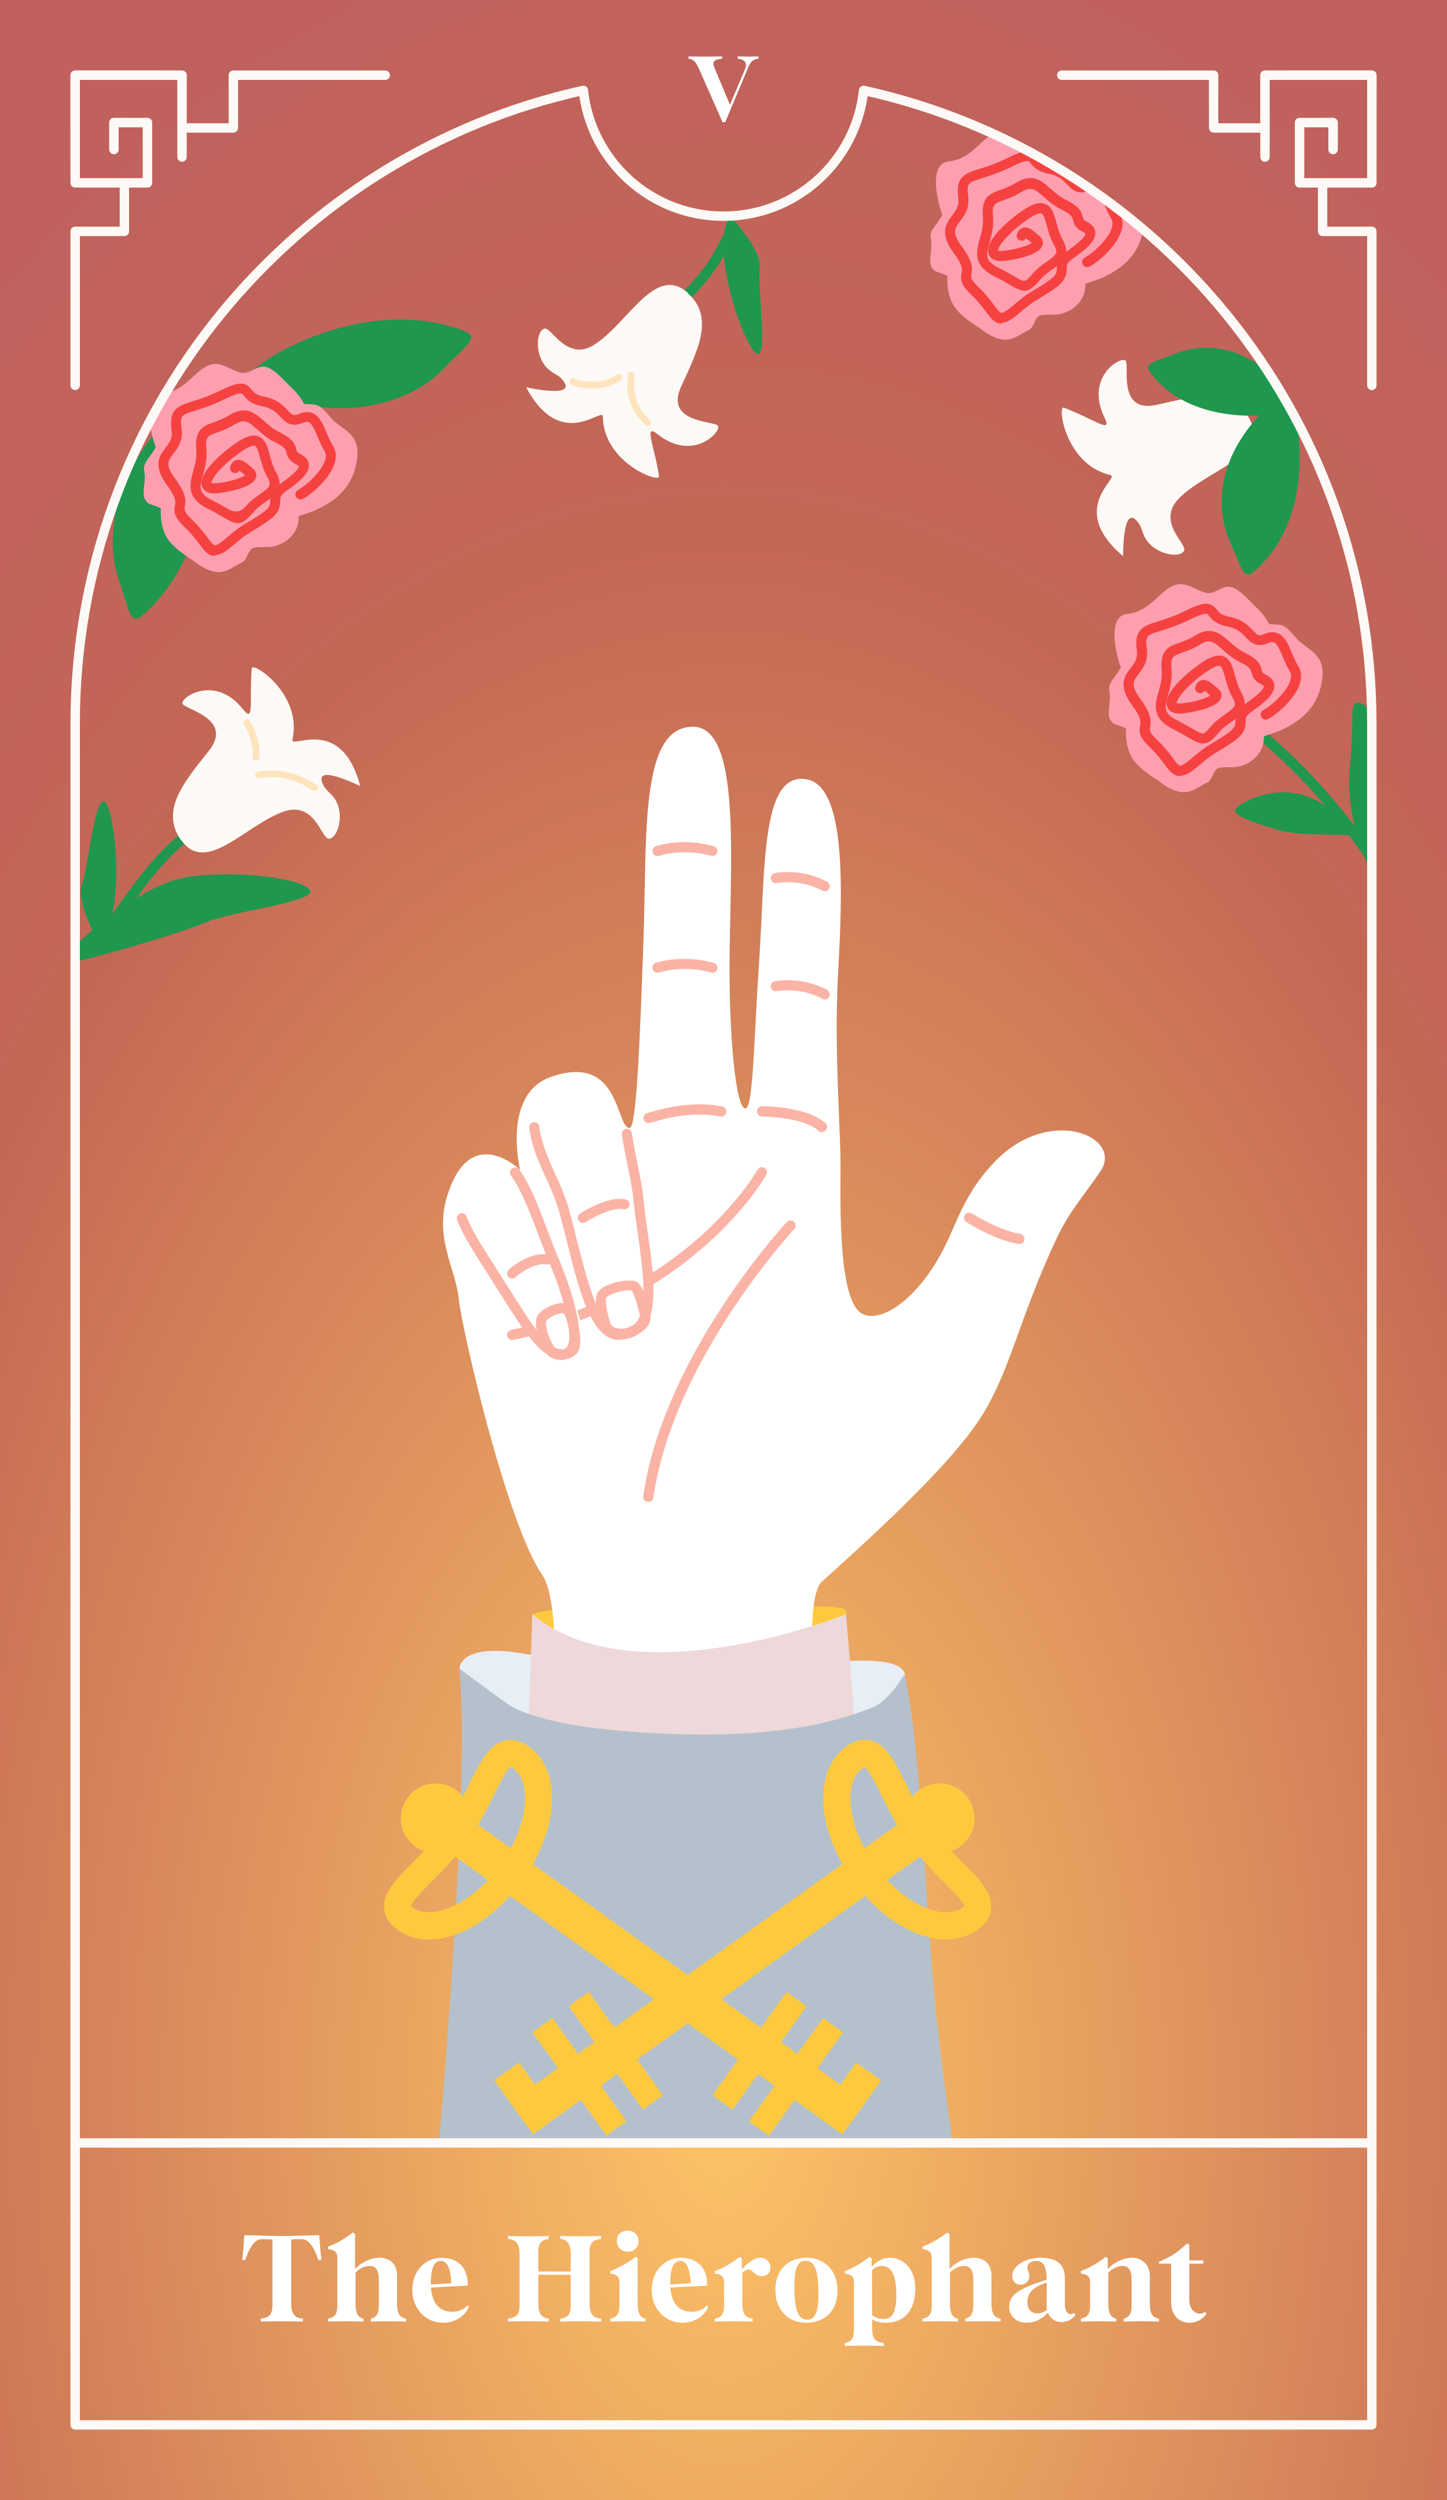 <svg width="154" height="266" viewBox="0 0 154 266" fill="none" xmlns="http://www.w3.org/2000/svg">
<rect x="0" y="0" width="154" height="266" fill="#333333" stroke="none"/>
<g clip-path="url(#clip0_1105_457)">
<rect width="154" height="266" fill="url(#paint0_radial_1105_457)"/>
<g clip-path="url(#clip1_1105_457)">
<path d="M56.648 171.747C56.648 171.747 60.157 170.41 72.627 170.841C85.083 171.258 90.549 170.295 90.059 171.747C89.57 173.2 75.403 180.133 69.046 178.781C62.688 177.429 56.662 171.747 56.662 171.747H56.648Z" fill="#FEC93F"/>
<path d="M48.895 177.515C48.895 177.515 48.866 174.811 55.511 175.904C62.156 176.997 57.179 176.077 67.737 177.515C78.308 178.953 95.669 174.495 96.316 178.191C96.963 181.888 86.262 187.238 86.262 187.238L55.511 186.217L48.895 177.515Z" fill="#E7EEF6"/>
<path d="M57.74 167.62C60.214 171.215 58.359 189.051 60.027 190.129C62.501 191.74 79.991 193.409 87.672 190.129C87.672 190.129 84.982 170.539 87.47 168.281C91.526 164.599 101.206 156.041 104.629 150.417C107.621 145.498 108.484 140.234 112.425 131.82C113.849 128.785 115.374 127.217 117.143 124.571C119.559 120.917 111.663 117.552 105.881 123.593C102.156 127.476 101.853 130.612 99.696 134.193C96.791 138.997 93.411 140.666 91.771 139.788C88.909 138.264 89.541 125.995 89.441 122.715C89.268 117.005 88.794 110.59 89.225 102.953C89.786 93 89.8 83.392 85.687 82.888C80.94 82.299 81.473 92.496 80.782 102.464C80.236 110.447 80.178 117.739 79.358 117.926C78.351 118.156 77.503 110.317 77.661 100.608C77.834 89.922 78.61 77.322 73.749 77.322C68.082 77.322 68.873 88.742 68.485 99.889C68.125 110.245 67.751 120.026 67.017 120.011C65.493 119.997 66.083 112.014 58.675 114.56C53.368 116.387 55.353 124.47 55.353 124.47C55.353 124.47 50.103 119.35 47.629 127.131C46.162 131.762 48.506 134.941 48.823 138.177C49.125 141.298 53.929 162.082 57.712 167.576L57.74 167.62Z" fill="white"/>
<path d="M54.504 142.578C54.259 142.578 54.029 142.406 53.971 142.147C53.914 141.859 54.101 141.572 54.389 141.5C73.346 137.444 80.537 124.599 80.609 124.47C80.753 124.211 81.084 124.11 81.343 124.254C81.601 124.398 81.702 124.729 81.558 124.988C81.486 125.117 74.079 138.393 54.619 142.564C54.575 142.564 54.547 142.564 54.504 142.564V142.578Z" fill="#FBB3A5"/>
<path d="M68.988 159.795C68.988 159.795 68.931 159.795 68.916 159.795C68.614 159.752 68.413 159.478 68.456 159.191C70.599 144.203 83.602 130.151 83.745 130.022C83.947 129.806 84.292 129.792 84.508 129.993C84.723 130.194 84.738 130.539 84.536 130.755C84.407 130.899 71.635 144.707 69.535 159.349C69.492 159.622 69.261 159.809 69.003 159.809L68.988 159.795Z" fill="#FBB3A5"/>
<path d="M60.056 114.431C59.567 114.589 56.59 114.805 56.719 119.063C56.848 123.32 59.121 125.478 60.056 128.886C61.638 134.625 61.796 142.435 65.91 142.018C70.901 141.515 68.456 132.986 67.895 127.045C67.377 121.537 65.335 112.763 60.056 114.446V114.431Z" fill="white"/>
<path d="M65.895 142.565C62.961 142.565 61.681 137.502 60.344 132.137C60.085 131.087 59.811 130.037 59.538 129.031C59.15 127.607 58.589 126.37 58.042 125.19C57.294 123.536 56.575 121.968 56.331 119.998C56.288 119.696 56.503 119.437 56.791 119.394C57.093 119.365 57.352 119.566 57.395 119.854C57.625 121.666 58.301 123.162 59.02 124.744C59.581 125.967 60.157 127.247 60.574 128.743C60.847 129.75 61.12 130.814 61.379 131.864C62.516 136.366 63.796 141.472 65.895 141.472C66.672 141.472 67.248 141.242 67.65 140.767C69.002 139.199 68.413 135.043 67.895 131.389C67.708 130.124 67.535 128.872 67.42 127.707C67.319 126.614 67.089 125.464 66.816 124.14C66.6 123.105 66.385 121.983 66.183 120.731C66.14 120.444 66.341 120.156 66.629 120.113C66.931 120.07 67.204 120.271 67.248 120.559C67.434 121.796 67.665 122.903 67.866 123.925C68.139 125.277 68.384 126.442 68.484 127.592C68.585 128.743 68.772 129.98 68.945 131.217C69.52 135.302 70.124 139.516 68.456 141.458C67.852 142.162 66.989 142.522 65.895 142.536V142.565Z" fill="#FBB3A5"/>
<path d="M62.04 130.109C61.868 130.109 61.695 130.023 61.58 129.865C61.422 129.62 61.494 129.275 61.738 129.117C62.04 128.915 64.745 127.218 66.571 127.606C66.859 127.664 67.046 127.952 66.988 128.239C66.931 128.527 66.643 128.714 66.355 128.656C65.162 128.412 63.047 129.562 62.328 130.023C62.242 130.08 62.141 130.109 62.04 130.109Z" fill="#FBB3A5"/>
<path d="M66.126 142.45C65.292 142.45 64.357 142.134 63.983 141.271C63.983 141.242 62.962 138.322 63.667 137.416C64.372 136.524 66.903 135.978 67.737 136.366C68.255 136.61 68.744 137.804 69.19 139.933C69.478 141.213 67.939 142.047 66.961 142.335C66.716 142.407 66.428 142.45 66.112 142.45H66.126ZM67.004 137.272C66.371 137.272 64.861 137.632 64.516 138.077C64.357 138.423 64.746 140.278 64.976 140.839C65.22 141.4 66.184 141.443 66.659 141.299C67.407 141.069 68.226 140.523 68.14 140.163C67.867 138.84 67.435 137.517 67.22 137.301C67.176 137.286 67.09 137.272 67.004 137.272Z" fill="#FBB3A5"/>
<path d="M51.57 122.974C50.649 123.046 47.125 124.24 49.154 129.605C49.801 131.331 51.253 133.474 52.864 136.005C55.64 140.378 59.092 145.009 60.962 144.261C63.925 143.082 60.041 136.423 58.502 132.539C56.964 128.656 55.094 122.687 51.584 122.96L51.57 122.974Z" fill="white"/>
<path d="M59.826 144.621C59.711 144.621 59.581 144.621 59.452 144.592C57.438 144.29 55.698 141.543 53.296 137.731L51.786 135.344C50.419 133.215 49.24 131.374 48.65 129.806C48.549 129.533 48.679 129.217 48.967 129.116C49.254 129.015 49.556 129.145 49.657 129.432C50.203 130.885 51.354 132.683 52.692 134.768L54.216 137.17C56.374 140.608 58.085 143.312 59.61 143.542C60.056 143.614 60.228 143.47 60.315 143.341C61.221 142.161 59.725 137.242 58.431 134.279C58.114 133.546 57.755 132.582 57.366 131.561C56.503 129.274 55.439 126.441 54.374 125.089C54.188 124.858 54.231 124.513 54.461 124.326C54.691 124.139 55.036 124.182 55.223 124.413C56.388 125.894 57.438 128.699 58.373 131.173C58.747 132.179 59.107 133.114 59.423 133.848C59.567 134.164 62.861 141.787 61.178 144.002C60.948 144.304 60.531 144.635 59.826 144.635V144.621Z" fill="#FBB3A5"/>
<path d="M54.504 136.034C54.36 136.034 54.202 135.977 54.101 135.847C53.9 135.617 53.928 135.287 54.144 135.085C54.23 134.999 56.431 133.086 58.344 133.489C58.632 133.546 58.819 133.834 58.761 134.121C58.703 134.409 58.401 134.596 58.128 134.539C56.977 134.294 55.381 135.43 54.863 135.891C54.763 135.977 54.633 136.02 54.504 136.02V136.034Z" fill="#FBB3A5"/>
<path d="M59.667 144.693C59.049 144.693 58.517 144.463 58.2 144.032C57.38 142.924 56.632 140.68 57.294 139.846C57.812 139.199 59.006 138.638 59.869 138.638C60.415 138.638 60.688 138.854 60.832 139.041C61.408 139.774 62.055 142.608 61.623 143.614C61.379 144.175 60.717 144.592 59.941 144.679C59.84 144.679 59.754 144.693 59.653 144.693H59.667ZM59.883 139.717C59.48 139.717 58.517 140.047 58.143 140.522C57.984 140.824 58.315 142.392 59.063 143.399C59.193 143.571 59.48 143.658 59.825 143.614C60.257 143.571 60.559 143.355 60.631 143.183C60.875 142.636 60.386 140.292 59.998 139.731C59.969 139.731 59.926 139.717 59.869 139.717H59.883Z" fill="#FBB3A5"/>
<path d="M108.484 132.352C108.484 132.352 108.426 132.352 108.412 132.352C105.967 131.992 102.975 130.108 102.845 130.022C102.601 129.864 102.515 129.533 102.673 129.274C102.831 129.015 103.162 128.958 103.421 129.101C103.449 129.116 106.34 130.943 108.57 131.273C108.858 131.316 109.073 131.59 109.03 131.892C108.987 132.165 108.757 132.352 108.498 132.352H108.484Z" fill="#FBB3A5"/>
<path d="M87.773 94.827C87.686 94.827 87.6 94.812 87.514 94.755C85.141 93.475 82.695 93.95 82.667 93.95C82.379 94.007 82.091 93.82 82.034 93.532C81.976 93.245 82.163 92.957 82.451 92.9C82.566 92.871 85.299 92.339 88.032 93.82C88.29 93.964 88.391 94.295 88.247 94.554C88.147 94.741 87.96 94.841 87.773 94.841V94.827Z" fill="#FBB3A5"/>
<path d="M87.773 106.333C87.686 106.333 87.6 106.319 87.514 106.261C85.141 104.981 82.695 105.441 82.667 105.456C82.379 105.513 82.091 105.326 82.034 105.039C81.976 104.751 82.163 104.463 82.451 104.406C82.566 104.377 85.299 103.845 88.032 105.326C88.29 105.47 88.391 105.801 88.247 106.06C88.147 106.247 87.96 106.348 87.773 106.348V106.333Z" fill="#FBB3A5"/>
<path d="M87.47 120.457C87.341 120.457 87.211 120.414 87.111 120.313C85.457 118.818 81.142 118.789 81.099 118.789C80.796 118.789 80.566 118.544 80.566 118.242C80.566 117.94 80.811 117.696 81.099 117.696C81.286 117.696 85.874 117.71 87.844 119.494C88.06 119.695 88.089 120.04 87.887 120.256C87.787 120.371 87.629 120.428 87.485 120.428L87.47 120.457Z" fill="#FBB3A5"/>
<path d="M69.002 119.479C68.829 119.479 68.671 119.421 68.556 119.22C68.426 119.004 68.47 118.717 68.656 118.544C68.743 118.458 68.872 118.415 68.987 118.4L69.131 118.357C71.965 117.494 74.568 117.278 76.869 117.724C77.157 117.782 77.358 118.069 77.301 118.357C77.243 118.645 76.97 118.846 76.668 118.789C74.539 118.371 72.109 118.587 69.448 119.393C69.304 119.436 69.16 119.479 69.002 119.479Z" fill="#FBB3A5"/>
<path d="M75.82 91.072C75.82 91.072 75.719 91.072 75.676 91.058C72.698 90.209 70.181 91.043 70.153 91.058C69.865 91.144 69.563 91 69.462 90.727C69.362 90.439 69.52 90.137 69.793 90.037C69.908 89.993 72.641 89.073 75.963 90.037C76.251 90.123 76.409 90.41 76.337 90.698C76.265 90.928 76.05 91.087 75.82 91.087V91.072Z" fill="#FBB3A5"/>
<path d="M75.82 103.485C75.82 103.485 75.719 103.485 75.676 103.471C72.698 102.622 70.181 103.456 70.153 103.471C69.865 103.557 69.563 103.413 69.462 103.14C69.362 102.852 69.52 102.55 69.793 102.449C69.908 102.406 72.641 101.5 75.963 102.449C76.251 102.536 76.409 102.823 76.337 103.111C76.265 103.341 76.05 103.499 75.82 103.499V103.485Z" fill="#FBB3A5"/>
<path d="M56.648 171.748L55.512 205.908C55.512 205.908 78.755 211.704 92.721 204.886L90.046 171.748C90.046 171.748 67.565 180.838 56.648 171.748Z" fill="#EED8DA"/>
<path d="M53.958 181.24C52.434 180.19 48.881 177.515 48.881 177.515C50.118 189.439 46.724 228 46.724 228L101.38 227.755C101.38 227.755 100.589 222.836 99.797 215.817C98.417 203.534 98.172 187.065 96.302 178.191C96.245 177.947 94.864 180.895 92.707 181.729C89.197 183.081 83.803 184.692 73.476 184.534C70.211 184.491 58.187 184.131 53.944 181.24H53.958Z" fill="#B4C1CC"/>
<path d="M89.654 227.089L92.085 223.699L49.939 193.47L47.508 196.86L89.654 227.089Z" fill="#FEC93F"/>
<path d="M90.489 225.941L93.783 221.348L91.13 219.445L87.836 224.038L90.489 225.941Z" fill="#FEC93F"/>
<path d="M81.836 227.237L89.725 216.239L87.597 214.713L79.709 225.711L81.836 227.237Z" fill="#FEC93F"/>
<path d="M77.962 224.459L85.851 213.461L83.723 211.935L75.835 222.933L77.962 224.459Z" fill="#FEC93F"/>
<path d="M45.658 206.353C44.436 206.353 43.285 206.022 42.322 205.331C41.444 204.699 40.955 203.936 40.883 203.045C40.739 201.347 42.149 199.938 43.932 198.154C45.054 197.032 46.32 195.752 47.413 194.228C48.506 192.703 49.312 191.092 50.017 189.668C51.138 187.41 52.03 185.627 53.684 185.209C54.547 184.994 55.425 185.209 56.302 185.842C58.1 187.122 58.948 189.395 58.704 192.243C58.488 194.817 57.381 197.608 55.583 200.096C52.735 204.066 48.895 206.367 45.644 206.367L45.658 206.353ZM43.76 202.8C43.76 202.8 43.846 202.886 44.004 202.987C45.874 204.325 50.132 202.771 53.267 198.399C54.763 196.313 55.683 194.026 55.856 191.97C55.942 190.934 55.899 189.064 54.633 188.158C54.418 188 54.317 187.985 54.317 187.985C53.972 188.172 53.181 189.755 52.605 190.92C51.886 192.358 50.995 194.156 49.758 195.882C48.521 197.593 47.111 199.017 45.975 200.168C45.083 201.074 43.861 202.297 43.76 202.786V202.8Z" fill="#FEC93F"/>
<path d="M44.206 196.472C42.538 195.278 42.164 192.962 43.358 191.294C44.552 189.625 46.867 189.251 48.536 190.445C50.204 191.639 50.578 193.955 49.384 195.623C48.191 197.291 45.875 197.665 44.206 196.472Z" fill="#FEC93F"/>
<path d="M98.873 196.85L96.442 193.46L54.297 223.689L56.728 227.078L98.873 196.85Z" fill="#FEC93F"/>
<path d="M58.544 224.026L55.25 219.433L52.597 221.336L55.891 225.929L58.544 224.026Z" fill="#FEC93F"/>
<path d="M66.674 225.7L58.786 214.702L56.659 216.228L64.547 227.226L66.674 225.7Z" fill="#FEC93F"/>
<path d="M70.547 222.923L62.658 211.925L60.531 213.451L68.419 224.449L70.547 222.923Z" fill="#FEC93F"/>
<path d="M100.717 206.353C97.481 206.353 93.626 204.051 90.778 200.082C86.852 194.616 86.55 188.359 90.059 185.828C90.937 185.195 91.828 184.979 92.677 185.195C94.331 185.598 95.209 187.396 96.345 189.654C97.049 191.078 97.855 192.689 98.948 194.213C100.041 195.738 101.321 197.018 102.429 198.14C104.212 199.923 105.607 201.347 105.478 203.03C105.406 203.908 104.917 204.684 104.04 205.317C103.076 206.008 101.925 206.338 100.703 206.338L100.717 206.353ZM92.001 188C92.001 188 91.9 188.057 91.742 188.172C89.872 189.51 89.987 194.041 93.109 198.413C96.244 202.786 100.501 204.325 102.371 203.001C102.587 202.843 102.63 202.757 102.63 202.757C102.573 202.369 101.321 201.117 100.401 200.182C99.264 199.046 97.841 197.608 96.618 195.896C95.381 194.185 94.489 192.387 93.77 190.934C93.209 189.798 92.433 188.244 92.001 188Z" fill="#FEC93F"/>
<path d="M102.171 196.472C103.839 195.278 104.213 192.962 103.019 191.294C101.825 189.625 99.51 189.251 97.841 190.445C96.173 191.639 95.799 193.954 96.993 195.623C98.186 197.291 100.502 197.665 102.171 196.472Z" fill="#FEC93F"/>
<path d="M6.057 102.417C7.251 101.309 14.399 94.003 20.253 93.269C26.093 92.536 32.853 93.629 33.025 94.823C33.184 96.016 24.597 96.966 21.821 98.174C19.045 99.382 4.877 103.539 6.071 102.431L6.057 102.417Z" fill="#1F974F"/>
<path d="M10.472 100.734C10.357 100.734 10.256 100.705 10.155 100.633C9.911 100.461 9.853 100.115 10.04 99.885L11.421 97.958C15.075 92.881 17.275 89.817 20.756 87.631C21.015 87.473 21.346 87.545 21.504 87.803C21.662 88.062 21.59 88.393 21.331 88.551C18.023 90.637 15.866 93.629 12.299 98.605L10.918 100.533C10.817 100.676 10.645 100.763 10.486 100.763L10.472 100.734Z" fill="#1F974F"/>
<path d="M10.473 100.201C10.473 100.201 8.013 95.93 8.718 94.089C9.423 92.233 10.156 83.848 11.278 85.459C12.386 87.07 13.364 97.756 10.473 100.201Z" fill="#1F974F"/>
<path d="M19.26 89.385C17.031 86.207 19.562 83.244 22.223 79.892C24.869 76.541 19.878 75.52 19.447 74.916C19.016 74.312 22.813 71.622 25.862 75.462C27.113 77.044 26.495 74.556 26.797 71.104C26.869 70.342 32.205 73.851 31.126 78.684C30.882 79.777 36.333 75.98 38.332 83.632C38.332 83.632 33.758 81.374 34.247 83.114C34.535 84.15 35.197 84.222 35.758 85.214C36.635 86.767 35.959 89.198 34.995 89.241C34.204 89.27 33.528 85.157 30.148 86.365C26.092 87.817 21.935 93.125 19.289 89.385H19.26Z" fill="#FDF9F6"/>
<path d="M33.471 84.15C33.471 84.15 33.327 84.136 33.269 84.093C31.529 82.913 29.544 82.439 27.674 82.784C27.573 82.798 27.545 82.813 27.516 82.798C27.329 82.798 27.171 82.654 27.156 82.467C27.156 82.266 27.286 82.108 27.487 82.093C29.601 81.719 31.773 82.223 33.672 83.503C33.83 83.618 33.873 83.834 33.773 84.006C33.701 84.107 33.586 84.165 33.471 84.165V84.15Z" fill="#FEE4BC"/>
<path d="M27.256 80.929C27.026 80.914 26.883 80.742 26.897 80.54C27.026 78.872 26.12 77.29 25.991 77.117C25.876 76.959 25.89 76.743 26.034 76.614C26.178 76.484 26.393 76.499 26.523 76.628C26.739 76.858 27.745 78.699 27.616 80.583C27.602 80.77 27.444 80.914 27.256 80.914V80.929Z" fill="#FEE4BC"/>
<path d="M71.72 33.37C71.591 33.37 71.447 33.312 71.346 33.212C71.131 33.011 71.131 32.665 71.346 32.45L71.533 32.248C74.511 29.199 75.517 28.178 77.402 24.093C77.531 23.82 77.848 23.705 78.121 23.834C78.394 23.963 78.509 24.28 78.38 24.553C76.409 28.796 75.287 29.947 72.296 33.011L72.109 33.212C72.008 33.327 71.864 33.37 71.72 33.37Z" fill="#1F974F"/>
<path d="M77.719 23C77.719 23 81.113 26.567 80.854 28.538C80.595 30.508 81.846 38.836 80.394 37.527C78.941 36.218 75.489 26.064 77.719 23Z" fill="#1F974F"/>
<path d="M73.159 31.155C76.079 33.716 74.295 37.211 72.512 41.08C70.714 44.963 75.82 44.776 76.381 45.265C76.942 45.754 73.878 49.249 70.024 46.229C68.441 44.978 69.621 47.264 70.139 50.688C70.254 51.436 64.242 49.278 64.155 44.33C64.141 43.209 59.725 48.171 56 41.209C56 41.209 60.977 42.331 60.099 40.749C59.567 39.814 58.92 39.9 58.143 39.066C56.935 37.772 57.021 35.226 57.942 34.967C58.704 34.751 60.329 38.606 63.335 36.621C66.931 34.248 69.736 28.12 73.188 31.141L73.159 31.155Z" fill="#FDF9F6"/>
<path d="M68.959 45.308C68.873 45.308 68.787 45.28 68.715 45.222C66.5 43.266 66.73 40.893 66.802 40.116C66.802 40.03 66.816 39.958 66.816 39.915C66.816 39.713 66.975 39.555 67.176 39.555C67.377 39.555 67.535 39.713 67.535 39.915C67.535 39.972 67.535 40.073 67.521 40.188C67.449 40.95 67.248 42.978 69.189 44.69C69.333 44.819 69.348 45.05 69.218 45.193C69.146 45.28 69.046 45.308 68.945 45.308H68.959Z" fill="#FEE4BC"/>
<path d="M63.032 41.338C61.839 41.338 60.846 41.022 60.688 40.821C60.559 40.662 60.587 40.447 60.745 40.317C60.875 40.202 61.076 40.216 61.206 40.317C61.58 40.519 63.996 41.079 65.636 39.857C65.794 39.742 66.024 39.771 66.139 39.929C66.254 40.087 66.225 40.317 66.067 40.432C65.147 41.123 64.025 41.338 63.047 41.338H63.032Z" fill="#FEE4BC"/>
<path d="M132.951 44.507C131.052 41.127 127.27 42.119 123.113 43.068C118.942 44.003 120.193 39.07 119.819 38.408C119.459 37.761 115.403 40.019 117.547 44.42C118.438 46.233 116.453 44.593 113.217 43.37C112.512 43.097 113.361 49.426 118.179 50.548C119.272 50.806 113.49 54.071 119.531 59.177C119.531 59.177 119.474 54.071 120.826 55.265C121.631 55.984 121.416 56.603 122.063 57.523C123.084 58.99 125.572 59.436 126.018 58.588C126.392 57.883 122.969 55.495 125.529 52.964C128.593 49.944 135.18 48.476 132.936 44.478L132.951 44.507Z" fill="#FDF9F6"/>
<path d="M136.331 42.061C137.942 40.752 141.02 54.488 133.397 60.86C132.318 61.752 132.103 60.313 130.866 57.566C129.629 54.819 128.636 48.303 136.331 42.061Z" fill="#1F974F"/>
<path d="M137.784 42.781C138.762 44.19 127.155 46.247 122.38 39.559C121.704 38.624 122.912 38.494 125.285 37.559C127.644 36.624 133.109 36.049 137.798 42.781H137.784Z" fill="#1F974F"/>
<path d="M145.627 91.332C145.455 91.332 145.282 91.246 145.182 91.102C137.674 80.3 130.065 75.784 129.993 75.74C129.734 75.597 129.648 75.266 129.806 75.007C129.964 74.748 130.295 74.662 130.54 74.82C130.856 75.007 138.407 79.48 146.073 90.498C146.246 90.742 146.188 91.073 145.944 91.246C145.843 91.303 145.743 91.346 145.642 91.346L145.627 91.332Z" fill="#1F974F"/>
<path d="M138.363 68.318C137.803 67.815 137.112 66.722 136.393 66.52C136.019 66.42 135.501 66.434 135.084 66.405C134.969 66.218 134.868 66.003 134.753 65.844C134.48 65.442 134.164 65.053 133.804 64.722C133.056 64.046 131.963 62.666 130.999 62.45C130.064 62.249 129.316 63.27 128.396 63.083C127.375 62.867 126.454 62.019 125.404 62.162C123.578 62.421 122.643 65.053 119.996 65.312C117.939 65.499 118.587 69.009 119.291 71.037C119.22 71.152 119.133 71.267 119.061 71.396C118.558 72.259 117.853 72.662 118.083 73.683C118.299 74.69 117.637 76.215 118.313 76.761C118.313 77.092 119.852 77.322 119.838 77.581C119.78 78.487 119.91 79.408 120.284 80.256C120.902 81.68 122.873 82.759 123.304 83.09C126.195 85.319 127.087 83.867 128.482 83.262C129.029 83.018 129.129 81.853 129.705 81.709C130.366 81.551 131.114 81.709 131.805 81.565C133.229 81.249 134.451 80.156 134.509 78.588C134.509 78.559 134.509 78.458 134.509 78.358C134.624 78.3 134.725 78.257 134.71 78.271C135.185 78.085 135.803 77.926 136.321 77.696C138.666 76.617 140.334 75.078 140.708 72.317C141.068 69.728 139.457 69.282 138.421 68.333L138.363 68.318Z" fill="#FE9FB0"/>
<path d="M125.591 82.573C125.591 82.573 125.491 82.573 125.448 82.573C124.815 82.501 124.426 81.983 123.937 81.321C123.578 80.847 123.146 80.257 122.47 79.61C121.305 78.502 121.176 77.97 121.334 77.194C121.406 76.82 121.492 76.388 120.485 75.036C118.932 72.922 119.709 71.9 120.327 71.081C120.744 70.534 121.104 70.045 120.989 69.168C120.672 66.924 121.708 66.593 123.276 66.104C124.009 65.874 124.93 65.586 126.066 65.025C128.123 64.019 128.799 63.99 129.504 64.867C129.734 65.155 129.978 65.457 130.813 65.615C132.222 65.888 132.884 66.579 133.358 67.082C133.833 67.585 133.948 67.715 134.552 67.456C135.084 67.226 135.559 67.212 135.976 67.37C136.738 67.686 137.112 68.549 137.486 69.455C137.688 69.93 137.889 70.433 138.162 70.85C138.479 71.34 138.551 71.929 138.392 72.562C137.975 74.173 136.106 75.87 134.969 76.503C134.71 76.647 134.38 76.546 134.236 76.287C134.092 76.028 134.178 75.698 134.451 75.554C135.458 74.993 137.055 73.483 137.357 72.303C137.443 71.958 137.414 71.67 137.271 71.426C136.954 70.922 136.724 70.362 136.508 69.858C136.221 69.182 135.933 68.492 135.588 68.348C135.53 68.319 135.372 68.261 134.984 68.42C133.689 68.966 133.114 68.348 132.582 67.801C132.165 67.355 131.676 66.852 130.611 66.651C129.389 66.421 128.957 65.874 128.669 65.514C128.454 65.241 128.324 65.097 126.541 65.96C125.333 66.55 124.326 66.866 123.592 67.097C122.053 67.571 121.852 67.643 122.053 68.981C122.24 70.318 121.665 71.081 121.19 71.699C120.615 72.447 120.284 72.907 121.363 74.36C122.557 75.971 122.528 76.704 122.398 77.38C122.341 77.697 122.298 77.913 123.233 78.804C123.966 79.509 124.455 80.171 124.815 80.645C125.117 81.063 125.404 81.451 125.591 81.465C125.678 81.465 125.965 81.408 126.685 80.804C128.065 79.624 128.425 79.423 129 79.078C129.345 78.876 129.763 78.632 130.568 78.085C131.474 77.467 131.474 77.15 131.489 76.748C131.489 76.661 131.489 76.575 131.489 76.489C131.345 76.604 131.201 76.704 131.057 76.805C130.611 77.122 130.108 77.467 129.691 77.97C128.454 79.423 127.979 79.365 126.498 78.488C126.08 78.243 125.548 77.927 124.829 77.567C122.513 76.417 122.931 74.907 123.305 73.583C123.506 72.879 123.707 72.145 123.635 71.325C123.463 69.254 124.211 68.837 125.462 68.405C125.951 68.233 126.498 68.046 127.145 67.643C128.914 66.55 129.878 67.413 130.813 68.233C131.287 68.65 131.805 69.124 132.524 69.47C133.919 70.16 134.149 70.721 134.279 71.282C134.336 71.512 134.351 71.598 134.739 71.8C135.286 72.073 135.588 72.447 135.617 72.907C135.688 73.857 134.552 74.763 133.171 75.741C132.582 76.158 132.582 76.374 132.567 76.748C132.567 77.424 132.452 78.1 131.186 78.963C130.352 79.524 129.906 79.782 129.561 79.998C129.015 80.315 128.713 80.502 127.404 81.609C126.641 82.256 126.109 82.53 125.635 82.53L125.591 82.573ZM128.655 68.233C128.382 68.233 128.08 68.348 127.677 68.592C126.943 69.053 126.296 69.268 125.793 69.455C124.786 69.815 124.57 69.887 124.685 71.268C124.772 72.289 124.527 73.152 124.326 73.914C123.952 75.281 123.779 75.899 125.289 76.647C126.037 77.021 126.598 77.352 127.03 77.596C128.08 78.215 128.08 78.215 128.856 77.309C129.36 76.719 129.95 76.302 130.424 75.971C131.402 75.281 131.69 75.079 131.143 74.144C130.769 73.497 130.582 72.792 130.41 72.174C130.252 71.598 130.079 70.937 129.834 70.85C129.748 70.822 129.374 70.779 128.295 71.541C125.836 73.296 125.189 74.561 125.217 74.82C125.246 74.82 125.318 74.849 125.52 74.849C125.591 74.849 125.678 74.849 125.778 74.835C127.332 74.676 128.411 74.259 128.799 74L128.741 73.943C128.583 73.799 128.353 73.612 128.195 73.497C128.051 73.698 127.806 73.813 127.576 73.727C127.289 73.641 127.13 73.368 127.217 73.08C127.375 72.605 127.663 72.433 127.864 72.375C128.411 72.231 128.914 72.648 129.446 73.109L129.662 73.296C129.95 73.54 130.065 73.885 129.964 74.216C129.576 75.468 126.282 75.856 125.908 75.899C124.772 76.028 124.369 75.583 124.225 75.194C123.765 73.986 125.707 72.059 127.677 70.649C128.799 69.858 129.576 69.599 130.194 69.829C130.971 70.103 131.201 70.98 131.445 71.886C131.604 72.476 131.776 73.08 132.064 73.598C132.366 74.13 132.481 74.561 132.481 74.935C133.847 73.957 134.523 73.324 134.509 73.037C134.509 73.008 134.451 72.922 134.221 72.807C133.445 72.418 133.301 72.001 133.2 71.57C133.143 71.296 133.071 70.994 132.021 70.477C131.172 70.059 130.554 69.513 130.065 69.081C129.489 68.564 129.115 68.247 128.655 68.247V68.233Z" fill="#F54240"/>
<path d="M145.613 92.108C145.153 91.116 143.182 86.7 143.671 81.551C144.16 76.402 143.642 75.093 144.304 74.791C144.966 74.489 146.461 75.639 148.374 79.969C150.302 84.298 146.188 93.345 145.613 92.094V92.108Z" fill="#1F974F"/>
<path d="M144.462 89.275C144.29 88.412 139.155 89.203 135.948 88.282C132.74 87.362 131.69 86.801 131.431 86.312C131.172 85.823 135.013 83.493 138.68 84.586C142.348 85.679 144.462 89.275 144.462 89.275Z" fill="#1F974F"/>
<path d="M20.517 41.947C22.516 40.235 24.63 57.193 15.166 65.478C13.828 66.643 13.728 64.859 12.591 61.508C11.455 58.142 10.995 50.088 20.517 41.961V41.947Z" fill="#1F974F"/>
<path d="M26.098 41.257C23.667 40.265 37.762 30.628 49.47 35.245C51.11 35.892 49.585 36.798 47.111 39.344C44.637 41.89 37.69 45.989 26.098 41.243V41.257Z" fill="#1F974F"/>
<path d="M35.647 44.896C35.086 44.392 34.395 43.299 33.676 43.098C33.302 42.997 32.784 43.011 32.367 42.983C32.252 42.796 32.152 42.58 32.036 42.422C31.763 42.019 31.447 41.631 31.087 41.3C30.339 40.624 29.246 39.243 28.282 39.027C27.348 38.826 26.6 39.847 25.679 39.66C24.658 39.444 23.737 38.596 22.688 38.74C20.861 38.999 19.926 41.631 17.279 41.89C15.223 42.077 15.87 45.586 16.575 47.614C16.503 47.729 16.416 47.844 16.345 47.974C15.841 48.837 15.136 49.239 15.366 50.261C15.582 51.267 14.921 52.792 15.597 53.339C15.597 53.669 17.136 53.9 17.121 54.158C17.064 55.065 17.193 55.985 17.567 56.834C18.186 58.258 20.156 59.336 20.587 59.667C23.479 61.897 24.37 60.444 25.765 59.84C26.312 59.595 26.413 58.43 26.988 58.286C27.65 58.128 28.398 58.286 29.088 58.143C30.512 57.826 31.735 56.733 31.792 55.165C31.792 55.136 31.792 55.036 31.792 54.935C31.907 54.878 32.008 54.834 31.993 54.849C32.468 54.662 33.087 54.504 33.604 54.273C35.949 53.195 37.617 51.656 37.991 48.894C38.351 46.305 36.74 45.859 35.704 44.91L35.647 44.896Z" fill="#FE9FB0"/>
<path d="M22.875 59.149C22.875 59.149 22.774 59.149 22.731 59.149C22.098 59.077 21.71 58.56 21.221 57.898C20.861 57.423 20.43 56.834 19.753 56.186C18.588 55.079 18.459 54.547 18.617 53.77C18.689 53.396 18.776 52.965 17.769 51.613C16.215 49.498 16.992 48.477 17.61 47.657C18.027 47.111 18.387 46.622 18.258 45.744C17.941 43.501 18.977 43.184 20.545 42.681C21.278 42.45 22.199 42.163 23.335 41.602C25.392 40.595 26.068 40.566 26.773 41.444C27.003 41.731 27.247 42.033 28.081 42.192C29.491 42.465 30.152 43.155 30.627 43.659C31.102 44.162 31.231 44.291 31.821 44.033C32.353 43.817 32.828 43.774 33.245 43.946C34.007 44.263 34.381 45.126 34.755 46.032C34.956 46.507 35.158 47.01 35.431 47.427C35.748 47.916 35.819 48.506 35.661 49.139C35.244 50.75 33.374 52.447 32.238 53.08C31.979 53.224 31.648 53.123 31.505 52.864C31.361 52.605 31.461 52.274 31.72 52.13C32.727 51.569 34.324 50.059 34.626 48.865C34.712 48.52 34.683 48.233 34.539 47.988C34.223 47.485 33.978 46.924 33.777 46.42C33.489 45.744 33.202 45.054 32.857 44.91C32.799 44.896 32.641 44.824 32.252 44.982C30.972 45.529 30.383 44.91 29.851 44.363C29.433 43.918 28.944 43.414 27.88 43.213C26.657 42.983 26.226 42.436 25.938 42.077C25.723 41.803 25.593 41.645 23.81 42.522C22.601 43.112 21.595 43.428 20.861 43.659C19.322 44.133 19.121 44.205 19.322 45.543C19.509 46.88 18.934 47.643 18.459 48.261C17.898 49.009 17.553 49.469 18.632 50.922C19.825 52.533 19.797 53.267 19.667 53.928C19.61 54.245 19.567 54.46 20.501 55.352C21.235 56.057 21.724 56.719 22.084 57.193C22.386 57.61 22.673 57.999 22.86 58.013C22.975 58.027 23.249 57.956 23.953 57.351C25.334 56.172 25.694 55.971 26.269 55.626C26.614 55.424 27.031 55.18 27.837 54.633C28.743 54.014 28.743 53.698 28.757 53.295C28.757 53.209 28.757 53.123 28.757 53.036C28.613 53.151 28.47 53.252 28.326 53.353C27.88 53.669 27.377 54.014 26.959 54.518C25.723 55.971 25.248 55.913 23.766 55.036C23.349 54.791 22.817 54.475 22.098 54.115C19.782 52.965 20.199 51.454 20.559 50.131C20.76 49.426 20.962 48.693 20.89 47.873C20.717 45.802 21.465 45.385 22.716 44.939C23.206 44.766 23.752 44.579 24.399 44.176C26.168 43.083 27.132 43.946 28.067 44.766C28.542 45.183 29.059 45.658 29.779 46.003C31.174 46.694 31.404 47.255 31.533 47.815C31.591 48.045 31.605 48.132 31.994 48.333C32.54 48.606 32.842 48.98 32.871 49.441C32.943 50.39 31.807 51.296 30.426 52.274C29.836 52.691 29.836 52.907 29.822 53.281C29.822 53.957 29.707 54.633 28.441 55.496C27.607 56.057 27.161 56.316 26.816 56.532C26.269 56.848 25.967 57.035 24.658 58.142C23.896 58.79 23.378 59.063 22.889 59.063L22.875 59.149ZM25.938 44.809C25.665 44.809 25.363 44.924 24.96 45.169C24.227 45.629 23.579 45.845 23.076 46.032C22.055 46.392 21.854 46.463 21.968 47.844C22.055 48.865 21.825 49.728 21.609 50.491C21.235 51.857 21.062 52.475 22.573 53.224C23.32 53.597 23.881 53.928 24.313 54.173C25.003 54.585 25.612 54.489 26.14 53.885C26.643 53.295 27.218 52.893 27.707 52.547C28.686 51.857 28.973 51.656 28.427 50.721C28.053 50.074 27.866 49.369 27.693 48.75C27.535 48.175 27.362 47.513 27.118 47.427C27.031 47.398 26.657 47.355 25.579 48.117C23.119 49.872 22.472 51.138 22.501 51.397C22.501 51.397 22.587 51.426 22.803 51.426C22.875 51.426 22.961 51.426 23.062 51.411C24.601 51.253 25.694 50.836 26.082 50.577L26.025 50.519C25.866 50.376 25.636 50.189 25.478 50.074C25.334 50.275 25.09 50.376 24.86 50.304C24.572 50.217 24.414 49.944 24.5 49.656C24.658 49.182 24.946 49.009 25.147 48.952C25.694 48.794 26.197 49.225 26.729 49.685L26.945 49.872C27.233 50.117 27.348 50.462 27.247 50.793C26.859 52.044 23.565 52.432 23.191 52.475C22.069 52.591 21.652 52.159 21.508 51.785C21.048 50.577 22.99 48.65 24.96 47.24C26.068 46.449 26.859 46.19 27.477 46.42C28.254 46.694 28.484 47.571 28.729 48.477C28.887 49.067 29.059 49.671 29.347 50.189C29.649 50.706 29.764 51.152 29.764 51.526C31.131 50.548 31.807 49.915 31.792 49.628C31.792 49.599 31.735 49.513 31.505 49.398C30.728 49.009 30.584 48.592 30.483 48.161C30.426 47.887 30.354 47.585 29.304 47.068C28.455 46.65 27.837 46.104 27.348 45.672C26.773 45.154 26.398 44.838 25.938 44.838V44.809Z" fill="#F54240"/>
<path d="M119.363 20.172C118.803 19.669 118.112 18.576 117.393 18.374C117.019 18.274 116.501 18.288 116.084 18.259C115.969 18.072 115.868 17.857 115.753 17.698C115.48 17.296 115.164 16.907 114.804 16.576C114.056 15.9 112.963 14.52 111.999 14.304C111.064 14.103 110.316 15.124 109.396 14.937C108.375 14.721 107.454 13.873 106.404 14.016C104.578 14.275 103.643 16.907 100.996 17.166C98.939 17.353 99.587 20.863 100.291 22.891C100.219 23.006 100.133 23.121 100.061 23.25C99.558 24.113 98.853 24.516 99.083 25.537C99.299 26.544 98.637 28.069 99.313 28.615C99.313 28.946 100.852 29.176 100.838 29.435C100.78 30.341 100.91 31.262 101.284 32.11C101.902 33.534 103.873 34.613 104.304 34.944C107.195 37.173 108.087 35.721 109.482 35.116C110.029 34.872 110.129 33.707 110.705 33.563C111.366 33.405 112.114 33.563 112.805 33.419C114.229 33.103 115.451 32.01 115.509 30.442C115.509 30.413 115.509 30.312 115.509 30.212C115.624 30.154 115.725 30.111 115.71 30.125C116.185 29.939 116.803 29.78 117.321 29.55C119.666 28.471 121.334 26.932 121.708 24.171C122.068 21.582 120.457 21.136 119.421 20.187L119.363 20.172Z" fill="#FE9FB0"/>
<path d="M106.591 34.426C106.591 34.426 106.491 34.426 106.448 34.426C105.815 34.355 105.426 33.837 104.937 33.175C104.578 32.701 104.146 32.111 103.47 31.464C102.305 30.356 102.176 29.824 102.334 29.047C102.406 28.673 102.492 28.242 101.485 26.89C99.932 24.775 100.709 23.754 101.327 22.934C101.744 22.388 102.104 21.899 101.989 21.021C101.672 18.778 102.708 18.461 104.276 17.958C105.009 17.728 105.93 17.44 107.066 16.879C109.123 15.872 109.799 15.844 110.504 16.721C110.734 17.009 110.978 17.311 111.813 17.469C113.222 17.742 113.884 18.433 114.358 18.936C114.833 19.439 114.948 19.569 115.552 19.31C116.084 19.08 116.559 19.065 116.976 19.224C117.738 19.54 118.112 20.403 118.486 21.309C118.688 21.784 118.889 22.287 119.162 22.704C119.479 23.193 119.551 23.783 119.392 24.416C118.975 26.027 117.106 27.724 115.969 28.357C115.71 28.501 115.38 28.4 115.236 28.141C115.092 27.882 115.178 27.551 115.451 27.408C116.458 26.847 118.055 25.336 118.357 24.143C118.443 23.797 118.414 23.51 118.271 23.265C117.954 22.762 117.724 22.201 117.508 21.698C117.221 21.021 116.933 20.331 116.588 20.187C116.53 20.159 116.372 20.101 115.984 20.259C114.689 20.806 114.114 20.187 113.582 19.641C113.165 19.195 112.676 18.691 111.611 18.49C110.389 18.26 109.957 17.713 109.669 17.354C109.454 17.081 109.324 16.922 107.541 17.8C106.333 18.389 105.326 18.706 104.592 18.936C103.053 19.41 102.852 19.482 103.039 20.82C103.226 22.158 102.65 22.92 102.176 23.538C101.615 24.286 101.27 24.747 102.348 26.199C103.542 27.81 103.513 28.544 103.384 29.206C103.326 29.522 103.283 29.738 104.218 30.629C104.952 31.334 105.441 31.996 105.8 32.47C106.102 32.888 106.404 33.276 106.577 33.29C106.663 33.29 106.951 33.233 107.67 32.629C109.051 31.449 109.411 31.248 109.986 30.903C110.331 30.701 110.748 30.457 111.554 29.91C112.46 29.292 112.46 28.975 112.474 28.573C112.474 28.486 112.474 28.4 112.474 28.314C112.33 28.429 112.187 28.529 112.043 28.63C111.597 28.947 111.093 29.292 110.676 29.795C109.439 31.233 108.965 31.19 107.483 30.313C107.066 30.068 106.534 29.752 105.815 29.392C103.499 28.242 103.916 26.732 104.276 25.408C104.477 24.703 104.678 23.97 104.607 23.15C104.434 21.079 105.182 20.662 106.433 20.216C106.922 20.043 107.469 19.856 108.102 19.454C109.871 18.361 110.834 19.224 111.769 20.043C112.244 20.46 112.762 20.935 113.481 21.28C114.876 21.971 115.106 22.532 115.236 23.093C115.293 23.323 115.308 23.409 115.696 23.61C116.243 23.884 116.545 24.258 116.573 24.718C116.645 25.667 115.509 26.573 114.128 27.551C113.539 27.968 113.539 28.184 113.524 28.558C113.524 29.234 113.409 29.91 112.143 30.773C111.309 31.334 110.863 31.593 110.518 31.809C109.972 32.125 109.669 32.298 108.361 33.42C107.598 34.067 107.08 34.34 106.591 34.34V34.426ZM109.655 20.087C109.382 20.087 109.08 20.202 108.677 20.446C107.943 20.906 107.296 21.122 106.793 21.309C105.786 21.669 105.57 21.741 105.685 23.121C105.772 24.143 105.527 25.006 105.326 25.768C104.952 27.134 104.779 27.753 106.289 28.501C107.037 28.875 107.598 29.206 108.03 29.45C109.08 30.069 109.08 30.069 109.856 29.162C110.36 28.573 110.95 28.155 111.424 27.825C112.402 27.134 112.69 26.933 112.143 25.998C111.769 25.351 111.582 24.646 111.41 24.027C111.252 23.452 111.079 22.791 110.834 22.704C110.748 22.675 110.374 22.632 109.295 23.395C106.836 25.149 106.174 26.415 106.217 26.674C106.232 26.66 106.318 26.703 106.52 26.703C106.591 26.703 106.678 26.703 106.778 26.688C108.317 26.53 109.411 26.113 109.799 25.854L109.741 25.797C109.583 25.653 109.353 25.466 109.195 25.351C109.065 25.552 108.806 25.667 108.576 25.581C108.289 25.495 108.13 25.221 108.217 24.934C108.375 24.459 108.663 24.286 108.864 24.229C109.425 24.071 109.914 24.517 110.446 24.962L110.662 25.149C110.95 25.394 111.065 25.739 110.964 26.07C110.576 27.321 107.282 27.71 106.908 27.753C105.772 27.882 105.369 27.436 105.225 27.048C104.765 25.84 106.707 23.913 108.677 22.503C109.799 21.712 110.576 21.453 111.194 21.683C111.971 21.956 112.201 22.819 112.445 23.74C112.604 24.33 112.776 24.934 113.064 25.451C113.366 25.969 113.481 26.415 113.481 26.789C114.847 25.811 115.523 25.178 115.509 24.89C115.509 24.862 115.451 24.775 115.221 24.66C114.445 24.272 114.301 23.855 114.2 23.423C114.143 23.15 114.071 22.848 113.021 22.33C112.172 21.913 111.554 21.367 111.065 20.935C110.489 20.417 110.115 20.101 109.655 20.101V20.087Z" fill="#F54240"/>
</g>
<path d="M76.897 13L74.467 7.49C74.057 6.56 73.837 6.31 73.277 6.24V6C74.447 6.03 75.347 6.03 76.857 6V6.24C75.947 6.33 75.767 6.58 76.067 7.29L77.687 11.14L79.237 7.49C79.557 6.73 79.367 6.34 78.507 6.24V6C79.777 6.03 79.567 6.03 80.727 6V6.24C80.117 6.32 79.897 6.53 79.577 7.29L77.187 13H76.897Z" fill="white"/>
<path d="M91.914 9.616L92.022 9.128C91.883 9.097 91.737 9.127 91.622 9.21C91.507 9.293 91.432 9.421 91.417 9.563L91.914 9.616ZM62.086 9.616L62.583 9.563C62.568 9.421 62.493 9.293 62.378 9.21C62.263 9.127 62.117 9.097 61.978 9.128L62.086 9.616ZM8 258H7.5C7.5 258.276 7.724 258.5 8 258.5V258ZM146 258V258.5C146.276 258.5 146.5 258.276 146.5 258H146ZM91.417 9.563C90.638 16.836 84.48 22.5 77 22.5V23.5C84.997 23.5 91.578 17.445 92.411 9.669L91.417 9.563ZM77 22.5C69.52 22.5 63.362 16.836 62.583 9.563L61.589 9.669C62.422 17.445 69.003 23.5 77 23.5V22.5ZM8.5 77C8.5 44.253 31.48 16.872 62.194 10.104L61.978 9.128C30.816 15.994 7.5 43.773 7.5 77H8.5ZM8.5 258V77H7.5V258H8.5ZM146 257.5H8V258.5H146V257.5ZM145.5 77V258H146.5V77H145.5ZM91.806 10.104C122.52 16.872 145.5 44.253 145.5 77H146.5C146.5 43.773 123.184 15.994 92.022 9.128L91.806 10.104Z" fill="#FDF9F6"/>
<path d="M113 8H129.164V13.615H134.627M134.627 16.708V8H146V19.458H140.76M141.875 15.906V13.042H138.307V19.458H140.76M140.76 19.458V24.615H146V41" stroke="url(#paint1_linear_1105_457)" stroke-linecap="round" stroke-linejoin="round"/>
<path d="M113 8H129.164V13.615H134.627M134.627 16.708V8H146V19.458H140.76M141.875 15.906V13.042H138.307V19.458H140.76M140.76 19.458V24.615H146V41" stroke="#FDF9F6" stroke-linecap="round" stroke-linejoin="round"/>
<path d="M41 8H24.836V13.615H19.373M19.373 16.708V8H8V19.458H13.24M12.125 15.906V13.042H15.693V19.458H13.24M13.24 19.458V24.615H8V41" stroke="url(#paint2_linear_1105_457)" stroke-linecap="round" stroke-linejoin="round"/>
<path d="M41 8H24.836V13.615H19.373M19.373 16.708V8H8V19.458H13.24M12.125 15.906V13.042H15.693V19.458H13.24M13.24 19.458V24.615H8V41" stroke="#FDF9F6" stroke-linecap="round" stroke-linejoin="round"/>
<path d="M146 228H8" stroke="#FDF9F6" stroke-linejoin="round"/>
<path d="M27.756 247V246.688C28.588 246.597 28.991 246.324 28.991 245.323V238.277C28.627 238.251 28.445 238.238 27.886 238.238C27.327 238.238 26.716 238.641 26.092 240.474L25.78 240.435C25.884 239.564 25.949 238.693 26.001 237.822C27.223 237.822 28.328 237.9 29.953 237.9C31.604 237.9 32.735 237.822 33.983 237.822C34.035 238.693 34.1 239.564 34.204 240.435L33.892 240.474C33.268 238.641 32.657 238.238 32.098 238.238C31.539 238.238 31.357 238.251 30.993 238.277V245.063C30.993 246.168 31.357 246.636 32.228 246.688V247C31.279 246.974 30.551 246.974 29.966 246.974C29.277 246.974 28.601 246.974 27.756 247ZM34.925 247V246.688C35.497 246.597 35.9 246.324 35.9 245.323V240.175C35.9 239.642 35.588 239.356 34.925 239.304V239.031C35.796 238.706 36.68 238.212 37.551 237.523L37.785 237.666V241.423C38.474 240.669 39.501 240.214 40.372 240.214C41.191 240.214 42.257 240.604 42.257 242.151V245.063C42.257 246.233 42.595 246.597 43.232 246.688V247C41.841 246.961 40.736 246.961 39.475 247V246.688C39.917 246.597 40.32 246.324 40.32 245.323V242.541C40.32 241.54 39.982 241.085 39.397 241.085C38.838 241.085 38.253 241.345 37.837 241.8V245.063C37.837 246.233 38.175 246.597 38.682 246.688V247C37.421 246.961 36.316 246.961 34.925 247ZM47.154 247.13C45.282 247.13 43.878 245.609 43.878 243.659C43.878 241.644 45.23 240.214 46.998 240.214C48.714 240.214 49.858 241.306 49.767 243.178C48.376 243.243 47.115 243.321 45.867 243.386C45.997 245.128 46.803 245.96 48.155 245.96C48.831 245.96 49.377 245.7 49.741 245.297L49.897 245.414C49.533 246.428 48.415 247.13 47.154 247.13ZM45.854 243.061C46.66 243.022 47.336 242.97 48.025 242.931C47.973 241.215 47.518 240.552 46.92 240.552C46.244 240.552 45.867 241.241 45.854 242.853V243.061ZM54.058 247V246.688C54.89 246.597 55.293 246.324 55.293 245.323V239.837C55.293 238.732 54.929 238.264 54.058 238.212V237.9C55.007 237.926 55.735 237.926 56.32 237.926C57.009 237.926 57.685 237.926 58.4 237.9V238.212C57.698 238.303 57.295 238.576 57.295 239.577V241.683H60.74V239.837C60.74 238.732 60.376 238.264 59.635 238.212V237.9C60.454 237.926 61.182 237.926 61.767 237.926C62.456 237.926 63.132 237.926 63.977 237.9V238.212C63.145 238.303 62.742 238.576 62.742 239.577V245.063C62.742 246.168 63.106 246.636 63.977 246.688V247C63.028 246.974 62.3 246.974 61.715 246.974C61.026 246.974 60.35 246.974 59.635 247V246.688C60.337 246.597 60.74 246.324 60.74 245.323V242.021H57.295V245.063C57.295 246.168 57.659 246.636 58.4 246.688V247C57.581 246.974 56.853 246.974 56.268 246.974C55.579 246.974 54.903 246.974 54.058 247ZM66.808 239.564C66.119 239.564 65.651 239.083 65.651 238.446C65.651 237.744 66.106 237.328 66.808 237.328C67.471 237.328 67.965 237.783 67.965 238.446C67.965 239.187 67.419 239.564 66.808 239.564ZM64.949 247V246.688C65.521 246.597 65.924 246.324 65.924 245.323V242.775C65.924 242.242 65.612 241.956 64.949 241.904V241.631C65.82 241.306 66.756 240.812 67.627 240.123L67.861 240.266V245.063C67.861 246.233 68.199 246.597 68.706 246.688V247C67.445 246.961 66.34 246.961 64.949 247ZM72.633 247.13C70.761 247.13 69.357 245.609 69.357 243.659C69.357 241.644 70.709 240.214 72.477 240.214C74.193 240.214 75.337 241.306 75.246 243.178C73.855 243.243 72.594 243.321 71.346 243.386C71.476 245.128 72.282 245.96 73.634 245.96C74.31 245.96 74.856 245.7 75.22 245.297L75.376 245.414C75.012 246.428 73.894 247.13 72.633 247.13ZM71.333 243.061C72.139 243.022 72.815 242.97 73.504 242.931C73.452 241.215 72.997 240.552 72.399 240.552C71.723 240.552 71.346 241.241 71.333 242.853V243.061ZM76.089 247V246.688C76.661 246.597 77.064 246.324 77.064 245.323V242.775C77.064 242.268 76.7 241.904 76.089 241.904V241.631C76.96 241.306 77.844 240.812 78.715 240.123L78.949 240.266V241.488C79.573 240.708 80.327 240.214 80.912 240.214C81.523 240.214 81.991 240.643 81.991 241.241C81.991 241.826 81.627 242.177 81.055 242.177C80.314 242.177 80.067 241.449 79.703 241.449C79.508 241.449 79.222 241.618 79.001 241.826V245.063C79.001 246.233 79.339 246.597 80.106 246.688V247C78.585 246.961 77.48 246.961 76.089 247ZM85.766 247.13C83.855 247.13 82.529 245.739 82.516 243.685C82.503 241.553 83.803 240.214 85.883 240.214C87.833 240.253 89.133 241.631 89.133 243.711C89.133 245.83 87.846 247.13 85.766 247.13ZM85.922 246.805C86.754 246.805 87.092 246.025 87.105 244.114C87.118 241.566 86.715 240.539 85.727 240.539C84.895 240.539 84.544 241.319 84.544 243.243C84.544 245.778 84.934 246.805 85.922 246.805ZM89.907 249.6V249.288C90.479 249.197 90.882 248.924 90.882 247.923V242.775C90.882 242.242 90.57 241.956 89.907 241.904V241.631C90.778 241.306 91.662 240.812 92.533 240.123L92.767 240.266V241.189C93.313 240.552 94.015 240.214 94.704 240.214C96.121 240.214 97.408 241.384 97.408 243.464C97.408 245.947 96.147 247.13 94.223 247.13C93.69 247.13 93.196 247.013 92.819 246.766V247.663C92.819 248.833 93.157 249.197 94.054 249.288V249.6C92.403 249.561 91.298 249.561 89.907 249.6ZM94.054 246.74C94.834 246.74 95.393 246.207 95.393 244.218C95.393 241.852 94.795 241.085 93.794 241.085C93.469 241.085 93.118 241.228 92.806 241.54L92.819 246.337C93.092 246.571 93.599 246.74 94.054 246.74ZM98.188 247V246.688C98.76 246.597 99.163 246.324 99.163 245.323V240.175C99.163 239.642 98.851 239.356 98.188 239.304V239.031C99.059 238.706 99.943 238.212 100.814 237.523L101.048 237.666V241.423C101.737 240.669 102.764 240.214 103.635 240.214C104.454 240.214 105.52 240.604 105.52 242.151V245.063C105.52 246.233 105.858 246.597 106.495 246.688V247C105.104 246.961 103.999 246.961 102.738 247V246.688C103.18 246.597 103.583 246.324 103.583 245.323V242.541C103.583 241.54 103.245 241.085 102.66 241.085C102.101 241.085 101.516 241.345 101.1 241.8V245.063C101.1 246.233 101.438 246.597 101.945 246.688V247C100.684 246.961 99.579 246.961 98.188 247ZM109.208 247.13C108.142 247.13 107.401 246.324 107.401 245.505C107.401 244.296 108.025 243.62 111.405 242.541C111.353 240.942 110.95 240.552 110.3 240.552C109.689 240.552 109.338 240.851 109.338 241.267C109.338 241.579 109.546 241.735 109.546 242.177C109.546 242.658 109.169 243.087 108.597 243.087C108.129 243.087 107.726 242.71 107.726 242.138C107.726 241.111 109.104 240.214 110.755 240.214C112.419 240.214 113.329 240.864 113.329 242.385V245.193C113.329 245.869 113.628 246.22 113.94 246.22C114.057 246.22 114.148 246.181 114.278 246.09L114.46 246.272C114.2 246.74 113.576 247.065 112.926 247.065C112.341 247.065 111.769 246.675 111.522 246.064C110.833 246.805 110.105 247.13 109.208 247.13ZM110.378 246.129C110.703 246.129 111.067 246.051 111.431 245.752C111.405 245.635 111.392 245.518 111.392 245.388L111.405 242.918V242.853C109.78 243.373 109.338 244.101 109.338 244.92C109.338 245.635 109.689 246.129 110.378 246.129ZM115.04 247V246.688C115.612 246.597 116.015 246.324 116.015 245.323V242.775C116.015 242.242 115.703 241.956 115.04 241.904V241.631C115.911 241.306 116.795 240.812 117.666 240.123L117.9 240.266V241.423C118.589 240.669 119.616 240.214 120.487 240.214C121.579 240.214 122.372 241.007 122.372 242.151V245.063C122.372 246.233 122.71 246.597 123.347 246.688V247C121.956 246.961 120.851 246.961 119.59 247V246.688C120.032 246.597 120.435 246.324 120.435 245.323V242.541C120.435 241.54 120.097 241.085 119.512 241.085C118.953 241.085 118.368 241.345 117.952 241.8V245.063C117.952 246.233 118.29 246.597 118.797 246.688V247C117.536 246.961 116.431 246.961 115.04 247ZM126.61 247.13C125.492 247.13 124.634 246.337 124.634 244.92V240.838H123.347V240.643C124.738 240.084 125.544 239.447 126.324 238.693L126.571 238.836V240.5H128.066V240.838H126.571V244.66C126.571 245.635 127.13 246.168 127.715 246.168C127.923 246.168 128.118 246.09 128.235 245.973L128.417 246.155C127.975 246.792 127.312 247.13 126.61 247.13Z" fill="white"/>
</g>
<defs>
<radialGradient id="paint0_radial_1105_457" cx="0" cy="0" r="1" gradientUnits="userSpaceOnUse" gradientTransform="translate(77 224.5) rotate(-90) scale(242.5 137.283)">
<stop stop-color="#FEC466"/>
<stop offset="0.697" stop-color="#C36755"/>
<stop offset="1" stop-color="#C0615E"/>
</radialGradient>
<linearGradient id="paint1_linear_1105_457" x1="114" y1="39.278" x2="138.274" y2="2.852" gradientUnits="userSpaceOnUse">
<stop stop-color="#FDE9B8"/>
<stop offset="0.281" stop-color="#B2752E"/>
<stop offset="0.667" stop-color="#BB7226"/>
<stop offset="1" stop-color="#FDE8B7"/>
</linearGradient>
<linearGradient id="paint2_linear_1105_457" x1="40" y1="39.278" x2="15.726" y2="2.852" gradientUnits="userSpaceOnUse">
<stop stop-color="#FDE9B8"/>
<stop offset="0.281" stop-color="#B2752E"/>
<stop offset="0.667" stop-color="#BB7226"/>
<stop offset="1" stop-color="#FDE8B7"/>
</linearGradient>
<clipPath id="clip0_1105_457">
<rect width="154" height="266" fill="white"/>
</clipPath>
<clipPath id="clip1_1105_457">
<path d="M8 77C8 38.892 38.892 8 77 8V8C115.108 8 146 38.892 146 77V228H8V77Z" fill="white"/>
</clipPath>
</defs>
</svg>

